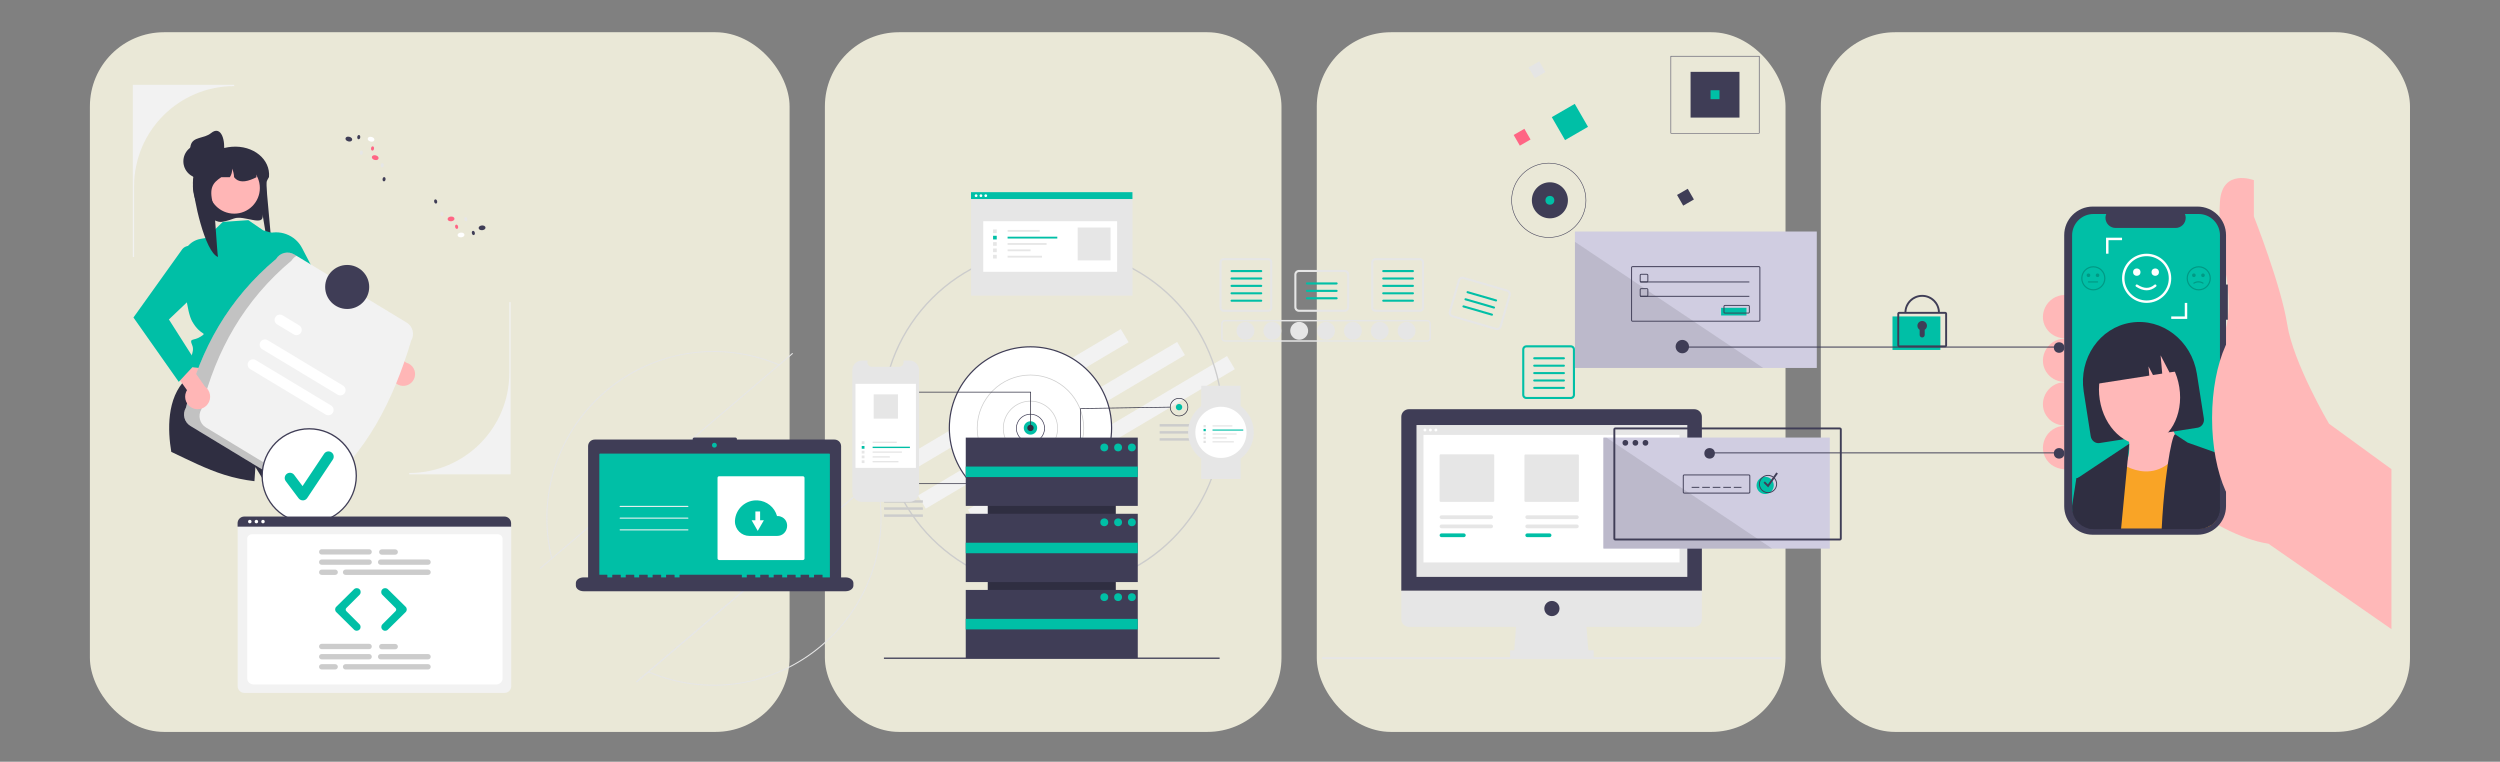 <?xml version="1.0" encoding="UTF-8"?><svg xmlns="http://www.w3.org/2000/svg" viewBox="0 0 1366 416.2"><rect x="0" y="0" width="1366" height="416.2" fill="#808080" stroke="none"/><defs><style>.cls-1{fill:#ffb6b6;}.cls-2{fill:#2f2e41;}.cls-3{fill:#fff;}.cls-4{fill:#eae8d7;}.cls-5{fill:#3f3d56;}.cls-6{fill:#e2e2e2;}.cls-7{fill:#00bfa6;}.cls-8{fill:#d0cde1;}.cls-9{fill:#e6e6e6;}.cls-10{fill:#e5e5e5;}.cls-11{fill:#ffb8b8;}.cls-12{fill:#ccc;}.cls-13{fill:#ff6584;}.cls-14{opacity:.2;}.cls-14,.cls-15{isolation:isolate;}.cls-16{fill:#f9a426;}.cls-15{opacity:.1;}.cls-17{fill:#f2f2f2;}</style></defs><g id="backround_rectangle"><rect class="cls-4" x="49.12" y="17.61" width="382.31" height="382.31" rx="40.52" ry="40.52"/><rect class="cls-4" x="450.72" y="17.61" width="249.48" height="382.31" rx="40.52" ry="40.52"/><rect class="cls-4" x="719.49" y="17.61" width="256.12" height="382.31" rx="40.52" ry="40.52"/><rect class="cls-4" x="994.9" y="17.61" width="321.92" height="382.31" rx="40.52" ry="40.52"/></g><g id="document_received"><path class="cls-17" d="M279.01,259.16h-55.41v-.72h0c30.21,0,54.69-24.49,54.69-54.69h0v-38.67h.72v94.08Z"/><path class="cls-2" d="M127.82,119.39c-1.47,.56-2.98,1.04-4.51,1.42-2.02,.49-3.16,.72-5.11-.04-.07-.03-.13-.05-.2-.08-7.54-3.21-12.48-10.57-12.59-18.76,0-.14,0-.28,0-.42,0-.68,.03-1.36,.1-2.04,.09-.92,.23-1.84,.44-2.74h-.02c-1.58-1.62-2.18-3.83-1.98-6.04,.28-3.05,1.94-5.8,4.51-7.47,1.99-1.25,4.23-2.04,6.56-2.31,.63-.07,1.26-.11,1.89-.11h5.92c1.22-.29,2.46-.48,3.72-.59h0c11.91-.99,21.31,6.91,20.43,16.52,0,.01-.02,.02-.02,.03-.25,.41-.48,.8-.67,1.18-.19,.35-.35,.68-.49,1-1.09,2.46,4.08,40.56,2.23,41.14-1.05,.33-5.31-28.03-4.54-22.64,.96,6.76-10.16-.09-15.65,1.94Z"/><polygon class="cls-1" points="145.76 188.27 162.28 223.45 98.75 217.02 112.01 183.24 145.76 188.27"/><path class="cls-2" d="M178.91,258.8c-11.05,3.68-22.69,5.24-34.31,4.6l-5.05-8.2s-.21,3.05-.53,7.72c-5.53-.64-10.99-1.8-16.31-3.46-10.08-3.15-19.54-8.04-29.12-12.55-1.94-11.57-2.67-29.41,8.06-39.8l57.76,10.58s9.27,6.93,6.79,9.41c-2.48,2.48-2.86,2.1-1.23,3.72s5.15,3.81,5.18,5.23c.01,.56,3.96,10.64,8.77,22.73Z"/><path class="cls-7" d="M135.68,120.29l-13.95,.97-9.02,8.71-3.16,.56c-5.88,1.05-10.04,6.33-9.69,12.29,.65,11.01,2.1,27.45,5.14,32.79,4.71,8.27,8.61,5.68,4.71,8.27s-6.51,.56-4.71,4.66c1.79,4.1-2.42,9.37-2.42,9.37l-1.68,1.68,1.78,.73,56.75,7.38s-4.91-22.06-1.84-27.48,10.51-21.8,3.87-28.21l-6.49-22.85-11.17-3.29-8.12-5.58Z"/><path class="cls-1" d="M220.15,210.85c-3.56-.11-6.36-3.09-6.24-6.65,.01-.34,.05-.69,.12-1.03l-26.62-18.03,3.18-8.59,31.46,21.64c3.43,.94,5.46,4.48,4.52,7.91-.78,2.87-3.43,4.83-6.41,4.74h0Z"/><path class="cls-7" d="M144.95,128.08l-3.87,1.53,20.64,40.3,42.72,29.12,6.16-10.41-32.52-28.09-13.02-24.97c-3.79-7.28-12.48-10.51-20.11-7.49Z"/><circle class="cls-1" cx="127.97" cy="102.73" r="14.01"/><path class="cls-2" d="M140.16,96.81c-.23,.12-.46,.24-.7,.35-.24,.12-.49,.23-.73,.34-4.69,2.13-8.51,2.36-10.83-.69-.06-1.61-.43-3.19-1.07-4.67,.11,1.65-.32,3.29-1.24,4.67h-4.67c-4.81,3.19-7.27,6.12-3.94,16.59,.22,.69,1.71,25.13,2.13,27.01-7.28-2.79-13.55-32.42-13.71-40.23,0-.13,0-.26,0-.39,0-.63,.03-1.25,.1-1.87,.09-.85,.23-1.69,.44-2.52h-.02c-1.5-1.44-2.24-3.5-1.98-5.56,1.22-1.6,2.73-2.95,4.45-3.99,1.57-.76,3.2-1.37,4.87-1.83,.04,0,.08-.02,.12-.03,.51-.14,1.04-.27,1.56-.38,1.08-.23,2.18-.39,3.28-.5,.08,0,.16,0,.23,0,.44,0,.87,.12,1.25,.34,0,0,0,0,0,0,.74,.44,1.2,1.24,1.2,2.1h5.2c.19,0,.38,0,.57,.02,7.24,.29,13.06,3.38,13.43,10.5,.02,.25,.02,.49,.02,.73Z"/><circle class="cls-2" cx="109.42" cy="88.14" r="9.23"/><path class="cls-2" d="M122.1,83.87c-1.05,4.99-6.22,7.97-11.17,6.75s-7.97-6.22-6.75-11.17c1.22-4.95,7.23-3.52,11.17-6.75,5.58-4.57,8.17,4.44,6.75,11.17Z"/><path class="cls-17" d="M101.59,222.75c7.87-32.08,23.46-59.66,49.27-81.26,2.08-3.42,6.54-4.51,9.97-2.44l61.37,37.21c3.42,2.08,4.51,6.54,2.44,9.97-9.85,32.92-24.61,61.49-49.27,81.26-2.08,3.42-6.54,4.51-9.97,2.44l-61.37-37.21c-3.42-2.08-4.51-6.54-2.44-9.97Z"/><path class="cls-14" d="M112.5,233.56c-3.42-2.08-4.51-6.54-2.44-9.97,7.87-32.08,23.46-59.66,49.27-81.26,.66-1.08,1.6-1.96,2.71-2.56l-1.21-.73c-3.43-2.07-7.88-.98-9.97,2.44-25.82,21.61-41.4,49.18-49.27,81.26-2.07,3.43-.98,7.88,2.44,9.97l61.37,37.21c2.22,1.34,4.99,1.38,7.26,.11l-60.16-36.48Z"/><path class="cls-3" d="M184.47,215.64l-41.2-24.82c-1.36-.83-1.8-2.6-.97-3.96,.82-1.36,2.59-1.8,3.95-.98l41.2,24.82c1.36,.83,1.8,2.6,.97,3.96-.82,1.36-2.59,1.79-3.95,.98h0Z"/><path class="cls-3" d="M160.5,182.72l-9.06-5.46c-1.37-.82-1.81-2.59-.99-3.96,.82-1.37,2.59-1.81,3.96-.99h.02l9.06,5.47c1.36,.83,1.8,2.6,.97,3.96-.82,1.36-2.59,1.79-3.95,.98h0Z"/><path class="cls-3" d="M177.92,226.5l-41.2-24.82c-1.36-.82-1.8-2.6-.98-3.96,.82-1.36,2.59-1.8,3.95-.99h0l41.2,24.83c1.36,.83,1.8,2.6,.97,3.96-.82,1.36-2.59,1.79-3.95,.98h0Z"/><circle class="cls-5" cx="189.7" cy="156.8" r="12.03"/><circle class="cls-3" cx="168.96" cy="260.01" r="25.72"/><path class="cls-5" d="M168.96,286.09c-14.4,0-26.08-11.67-26.08-26.08s11.67-26.08,26.08-26.08,26.08,11.67,26.08,26.08c-.02,14.39-11.68,26.06-26.08,26.08Zm0-51.43c-14.01,0-25.36,11.35-25.36,25.36s11.35,25.36,25.36,25.36,25.36-11.35,25.36-25.36h0c-.02-14-11.36-25.34-25.36-25.36Z"/><path class="cls-7" d="M165.45,273.4c-.9,0-1.75-.42-2.29-1.14l-7.02-9.35c-.95-1.26-.7-3.06,.57-4.01,1.26-.95,3.06-.7,4.01,.57h0l4.59,6.13,11.79-17.68c.87-1.32,2.65-1.67,3.97-.8,1.32,.87,1.67,2.65,.8,3.97h0l-14.03,21.06c-.52,.77-1.37,1.25-2.3,1.27-.03,0-.05,0-.08,0Z"/><ellipse class="cls-3" cx="251.9" cy="128.4" rx="1.86" ry="1.29" transform="translate(-10.02 21.93) rotate(-4.89)"/><ellipse class="cls-5" cx="263.4" cy="124.5" rx="1.86" ry="1.29" transform="translate(-9.65 22.89) rotate(-4.89)"/><ellipse class="cls-13" cx="246.45" cy="119.63" rx="1.86" ry="1.29" transform="translate(-9.3 21.43) rotate(-4.89)"/><ellipse class="cls-9" cx="241.48" cy="116.95" rx=".82" ry="1.17" transform="translate(-19.84 56.1) rotate(-12.73)"/><ellipse class="cls-5" cx="238.05" cy="110.08" rx=".82" ry="1.17" transform="translate(-18.41 55.17) rotate(-12.73)"/><ellipse class="cls-9" cx="254.52" cy="119.72" rx=".82" ry="1.17" transform="translate(-20.13 59.04) rotate(-12.73)"/><ellipse class="cls-13" cx="249.5" cy="123.89" rx=".82" ry="1.17" transform="translate(-21.17 58.04) rotate(-12.73)"/><ellipse class="cls-5" cx="258.64" cy="127.29" rx=".82" ry="1.17" transform="translate(-21.69 60.13) rotate(-12.73)"/><ellipse class="cls-3" cx="202.74" cy="76.08" rx="1.29" ry="1.86" transform="translate(79.19 253.92) rotate(-75.78)"/><ellipse class="cls-5" cx="190.6" cy="76" rx="1.29" ry="1.86" transform="translate(70.11 242.09) rotate(-75.78)"/><ellipse class="cls-13" cx="205.02" cy="86.15" rx="1.29" ry="1.86" transform="translate(71.15 263.72) rotate(-75.78)"/><ellipse class="cls-9" cx="208.84" cy="90.31" rx="1.17" ry=".82" transform="translate(95.89 287.83) rotate(-83.62)"/><ellipse class="cls-5" cx="209.84" cy="97.92" rx="1.17" ry=".82" transform="translate(89.22 295.59) rotate(-83.62)"/><ellipse class="cls-9" cx="197.42" cy="83.42" rx="1.17" ry=".82" transform="translate(92.6 270.36) rotate(-83.62)"/><ellipse class="cls-13" cx="203.54" cy="81.13" rx="1.17" ry=".82" transform="translate(100.31 274.39) rotate(-83.62)"/><ellipse class="cls-5" cx="196.01" cy="74.93" rx="1.17" ry=".82" transform="translate(99.78 261.4) rotate(-83.62)"/><path class="cls-17" d="M73.28,140.41h-.72V46.33h55.41v.72h0c-30.21,0-54.69,24.49-54.69,54.69h0v38.67Z"/><path class="cls-1" d="M105.41,223.09c-3.5-1.43-5.17-5.43-3.74-8.93,.14-.34,.3-.67,.5-.98l-19.77-27.79,6.34-7.36,23.24,33.18c3.06,2.2,3.76,6.47,1.56,9.54-1.84,2.56-5.2,3.53-8.13,2.34h0Z"/><path class="cls-7" d="M105.87,135.02h0c-2.07-1.22-4.71-.75-6.24,1.1l-26.71,37.36,24.75,35.16,9.69-10.4-15.07-23.68,20.03-19.07c3.41-7.47,.62-16.3-6.45-20.46Z"/></g><g id="code"><path class="cls-17" d="M275.67,378.61H133.52c-2.02,0-3.66-1.64-3.66-3.66v-87.65c0-1.48,1.2-2.68,2.68-2.68h144.06c1.51,0,2.73,1.22,2.73,2.73v87.6c0,2.02-1.64,3.66-3.66,3.66Z"/><path class="cls-3" d="M271.07,373.99H138.6c-1.94,0-3.52-1.48-3.52-3.3v-76.33c0-1.35,1.17-2.45,2.61-2.45h134.26c1.46,0,2.65,1.12,2.65,2.49v76.29c0,1.82-1.58,3.3-3.52,3.3Z"/><path class="cls-5" d="M279.28,287.76H129.81v-1.86c0-2.03,1.65-3.67,3.67-3.67h142.12c2.03,0,3.67,1.64,3.67,3.67v1.86Z"/><circle class="cls-3" cx="136.49" cy="285" r=".95"/><circle class="cls-3" cx="140.09" cy="285" r=".95"/><circle class="cls-3" cx="143.7" cy="285" r=".95"/><path class="cls-12" d="M201.69,308.61h-25.91c-.8,0-1.46-.65-1.46-1.46,0-.8,.65-1.46,1.46-1.46h25.91c.8,0,1.46,.65,1.46,1.46s-.65,1.46-1.46,1.46h0Z"/><path class="cls-12" d="M233.89,308.61h-25.91c-.8,0-1.46-.65-1.46-1.46,0-.8,.65-1.46,1.46-1.46h25.91c.8,0,1.46,.65,1.46,1.46s-.65,1.46-1.46,1.46h0Z"/><path class="cls-12" d="M233.89,314.13h-45.07c-.8,0-1.46-.65-1.46-1.46s.65-1.46,1.46-1.46h45.07c.8,0,1.46,.65,1.46,1.46s-.65,1.46-1.46,1.46Z"/><path class="cls-12" d="M201.69,303.01h-25.91c-.8,0-1.46-.65-1.45-1.46,0-.8,.65-1.45,1.45-1.45h25.91c.8,0,1.46,.65,1.46,1.45s-.65,1.46-1.45,1.46h0Z"/><path class="cls-12" d="M215.95,303.09h-7.36c-.8,0-1.46-.65-1.46-1.46,0-.8,.65-1.46,1.46-1.46h7.36c.8,0,1.46,.65,1.46,1.46,0,.8-.65,1.46-1.46,1.46h0Z"/><path class="cls-12" d="M183.14,314.13h-7.36c-.8,0-1.46-.65-1.45-1.46,0-.8,.65-1.45,1.45-1.45h7.36c.8,0,1.46,.65,1.46,1.45s-.65,1.46-1.45,1.46h0Z"/><path class="cls-12" d="M201.69,360.29h-25.91c-.8,0-1.46-.65-1.46-1.46s.65-1.46,1.46-1.46h25.91c.8,0,1.46,.65,1.46,1.46s-.65,1.46-1.46,1.46h0Z"/><path class="cls-12" d="M233.89,360.29h-25.91c-.8,0-1.46-.65-1.46-1.46s.65-1.46,1.46-1.46h25.91c.8,0,1.46,.65,1.46,1.46s-.65,1.46-1.46,1.46Z"/><path class="cls-12" d="M233.89,365.81h-45.07c-.8,0-1.46-.65-1.46-1.46s.65-1.46,1.46-1.46h45.07c.8,0,1.46,.65,1.46,1.45,0,.8-.65,1.46-1.45,1.46h0Z"/><path class="cls-12" d="M201.69,354.7h-25.91c-.8,0-1.46-.65-1.46-1.46s.65-1.46,1.46-1.46h25.91c.8,0,1.46,.65,1.46,1.46s-.65,1.46-1.46,1.46Z"/><path class="cls-12" d="M215.95,354.77h-7.36c-.8,0-1.46-.65-1.46-1.46s.65-1.46,1.46-1.46h7.36c.8,0,1.46,.65,1.46,1.46s-.65,1.46-1.46,1.46Z"/><path class="cls-12" d="M183.14,365.81h-7.36c-.8,0-1.46-.65-1.46-1.46s.65-1.46,1.46-1.46h7.36c.8,0,1.46,.65,1.46,1.45,0,.8-.65,1.46-1.45,1.46h0Z"/><path class="cls-7" d="M194.93,344.66c-.55,0-1.08-.21-1.47-.6l-9.74-9.62c-.8-.79-.81-2.07-.02-2.87l.02-.02,9.7-9.58c.84-.83,2.19-.82,3.03,0h0c.84,.84,.83,2.2,0,3.04l-7.21,7.21c-.47,.47-.47,1.23,0,1.7l7.17,7.17c.82,.82,.82,2.14,0,2.95-.39,.39-.93,.61-1.48,.61h0Z"/><path class="cls-7" d="M210.44,344.66c-1.15,0-2.09-.93-2.09-2.09,0-.56,.22-1.09,.61-1.48l7.17-7.17c.47-.47,.47-1.23,0-1.7l-7.21-7.21c-.84-.84-.84-2.2,0-3.03h0c.84-.83,2.19-.84,3.03-.01l9.7,9.58c.8,.79,.81,2.07,.02,2.87l-.02,.02-9.74,9.62c-.39,.39-.92,.6-1.47,.6Z"/></g><g id="laptop_download"><path class="cls-9" d="M301.16,304.89s-.05-.08-.06-.12c-11.88-49.09,18.27-98.52,67.36-110.4,19.13-4.63,39.24-2.97,57.35,4.74,.15,.06,.22,.23,.15,.38-.06,.15-.23,.22-.38,.15-31.92-13.57-68.14-8.04-94.52,14.44-26.22,22.34-37.49,57.03-29.4,90.55,.04,.16-.06,.31-.22,.35-.11,.03-.22-.01-.29-.09Z"/><path class="cls-9" d="M354.47,367.47c-.1-.12-.09-.31,.03-.41,.08-.07,.2-.09,.3-.05,31.8,13.32,67.84,7.71,94.07-14.63,26.63-22.69,37.94-57.56,29.52-91.02-.04-.16,.06-.31,.21-.35,.16-.04,.31,.06,.35,.21,4.09,16.26,3.57,33.33-1.5,49.31-5.25,16.47-15.02,31.12-28.21,42.3-26.25,22.38-62.86,28.07-94.67,14.72-.04-.02-.08-.04-.11-.08Z"/><path class="cls-9" d="M347.73,372.65c-.1-.12-.09-.31,.03-.41h0l137.76-117.35c.12-.1,.31-.09,.41,.03,.1,.12,.09,.31-.03,.41h0l-137.76,117.35c-.12,.1-.31,.09-.41-.03h0Z"/><path class="cls-9" d="M294.98,310.72c-.1-.12-.09-.31,.03-.41h0l137.76-117.35c.12-.1,.31-.09,.41,.03,.1,.12,.09,.31-.03,.41l-137.76,117.35c-.12,.1-.31,.09-.41-.03h0Z"/><path class="cls-9" d="M347.73,372.65c-.1-.12-.09-.31,.03-.41h0l137.76-117.35c.12-.1,.31-.09,.41,.03,.1,.12,.09,.31-.03,.41h0l-137.76,117.35c-.12,.1-.31,.09-.41-.03h0Z"/><path class="cls-5" d="M455.98,240.18h-53.32v-.28c0-.45-.37-.82-.82-.82h-22.54c-.45,0-.82,.37-.82,.82v.28h-53.54c-1.99,0-3.61,1.61-3.61,3.61v73.01c0,1.99,1.61,3.61,3.61,3.61h131.03c1.99,0,3.61-1.61,3.61-3.61v-73.01c0-1.99-1.61-3.61-3.61-3.61Z"/><path class="cls-7" d="M327.81,247.86c-.19,0-.34,.15-.34,.34v69.25c0,.19,.15,.34,.34,.34h125.3c.19,0,.34-.15,.34-.34v-69.25c0-.19-.15-.34-.34-.34h-125.3Z"/><circle class="cls-7" cx="390.35" cy="243.26" r="1.32"/><path class="cls-5" d="M461.99,315.48h-12.55v-1.3c0-.07-.08-.13-.18-.13h-4.3c-.1,0-.18,.06-.18,.13v1.3h-2.69v-1.3c0-.07-.08-.13-.18-.13h-4.3c-.1,0-.18,.06-.18,.13v1.3h-2.69v-1.3c0-.07-.08-.13-.18-.13h-4.3c-.1,0-.18,.06-.18,.13v1.3h-2.69v-1.3c0-.07-.08-.13-.18-.13h-4.3c-.1,0-.18,.06-.18,.13v1.3h-2.69v-1.3c0-.07-.08-.13-.18-.13h-4.3c-.1,0-.18,.06-.18,.13v1.3h-2.69v-1.3c0-.07-.08-.13-.18-.13h-4.3c-.1,0-.18,.06-.18,.13v1.3h-2.69v-1.3c0-.07-.08-.13-.18-.13h-33.7c-.1,0-.18,.06-.18,.13v1.3h-2.69v-1.3c0-.07-.08-.13-.18-.13h-4.3c-.1,0-.18,.06-.18,.13v1.3h-2.69v-1.3c0-.07-.08-.13-.18-.13h-4.3c-.1,0-.18,.06-.18,.13v1.3h-2.69v-1.3c0-.07-.08-.13-.18-.13h-4.3c-.1,0-.18,.06-.18,.13v1.3h-2.69v-1.3c0-.07-.08-.13-.18-.13h-4.3c-.1,0-.18,.06-.18,.13v1.3h-2.69v-1.3c0-.07-.08-.13-.18-.13h-4.3c-.1,0-.18,.06-.18,.13v1.3h-2.69v-1.3c0-.07-.08-.13-.18-.13h-4.3c-.1,0-.18,.06-.18,.13v1.3h-8.25c-2.38,0-4.3,1.38-4.3,3.09v1.4c0,1.71,1.93,3.09,4.3,3.09h143.05c2.38,0,4.3-1.38,4.3-3.09v-1.4c0-1.71-1.93-3.09-4.3-3.09Z"/><path class="cls-17" d="M375.87,276.99h-37.03c-.16,0-.29-.13-.29-.29s.13-.29,.29-.29h37.03c.16,0,.29,.13,.29,.29s-.13,.29-.29,.29Z"/><path class="cls-17" d="M375.87,283.41h-37.03c-.16,0-.29-.13-.29-.29s.13-.29,.29-.29h37.03c.16,0,.29,.13,.29,.29s-.13,.29-.29,.29Z"/><path class="cls-17" d="M375.87,289.82h-37.03c-.16,0-.29-.13-.29-.29,0-.16,.13-.29,.29-.29h37.04c.16,0,.29,.13,.29,.29,0,.16-.13,.29-.29,.29h0Z"/><rect class="cls-3" x="392.06" y="260.22" width="47.53" height="45.78" rx=".87" ry=".87"/><path class="cls-7" d="M401.58,284.45c.37-6.46,5.9-11.4,12.36-11.04,5.01,.28,9.29,3.73,10.63,8.57,.14,0,.28-.01,.43-.01,.49,0,.97,.09,1.44,.24,5.83,1.91,4.29,10.62-1.84,10.62h-15.08c-4.38,.01-7.94-3.53-7.95-7.9,0-.1,0-.2,0-.3,0-.06,0-.12,0-.17Z"/><polygon class="cls-3" points="415.32 284.27 415.32 279.47 412.74 279.47 412.74 284.27 410.68 284.27 412.35 287.17 414.03 290.08 415.71 287.17 417.38 284.27 415.32 284.27"/></g><g id="MAC"><circle class="cls-9" cx="680.53" cy="180.76" r="4.89"/><circle class="cls-9" cx="695.2" cy="180.76" r="4.89"/><circle class="cls-9" cx="709.87" cy="180.76" r="4.89"/><circle class="cls-9" cx="724.54" cy="180.76" r="4.89"/><circle class="cls-9" cx="739.21" cy="180.76" r="4.89"/><circle class="cls-9" cx="753.88" cy="180.76" r="4.89"/><circle class="cls-9" cx="768.55" cy="180.76" r="4.89"/><path class="cls-9" d="M779.85,186.71h-110.62c-1.1,0-1.99-.89-1.99-1.99v-7.93c0-1.1,.89-1.99,1.99-1.99h110.62c1.1,0,1.99,.89,1.99,1.99v7.93c0,1.1-.89,1.99-1.99,1.99Zm-110.62-11.11c-.66,0-1.19,.53-1.19,1.19v7.93c0,.66,.53,1.19,1.19,1.19h110.62c.66,0,1.19-.53,1.19-1.19v-7.93c0-.66-.53-1.19-1.19-1.19h-110.62Z"/><path class="cls-9" d="M692.9,142.17c.63,0,1.14,.51,1.14,1.14v24.78c0,.63-.51,1.14-1.14,1.14h-24.27c-.63,0-1.14-.51-1.14-1.14v-24.78c0-.63,.51-1.14,1.14-1.14h24.27m0-1.14h-24.27c-1.26,0-2.29,1.02-2.29,2.29v24.78c0,1.26,1.02,2.29,2.29,2.29h24.27c1.26,0,2.29-1.02,2.29-2.29v-24.78c0-1.26-1.02-2.29-2.29-2.29h0Z"/><path class="cls-7" d="M689.12,148.69h-16.19c-.32,0-.57-.25-.58-.57,0-.32,.25-.57,.57-.58h16.2c.32,0,.57,.25,.58,.57,0,.32-.25,.57-.57,.58h0Z"/><path class="cls-7" d="M689.12,152.74h-16.19c-.32,0-.57-.25-.58-.57,0-.32,.25-.57,.57-.58h16.2c.32,0,.57,.25,.58,.57,0,.32-.25,.57-.57,.58h0Z"/><path class="cls-7" d="M689.12,156.78h-16.19c-.32,0-.57-.25-.58-.57,0-.32,.25-.57,.57-.58h16.2c.32,0,.57,.25,.58,.57,0,.32-.25,.57-.57,.58h0Z"/><path class="cls-7" d="M689.12,160.83h-16.19c-.32,0-.57-.25-.58-.57,0-.32,.25-.57,.57-.58h16.2c.32,0,.57,.25,.58,.57,0,.32-.25,.57-.57,.58h0Z"/><path class="cls-7" d="M689.12,164.88h-16.19c-.32,0-.57-.26-.57-.57,0-.32,.26-.57,.57-.57h16.19c.32,0,.57,.26,.57,.57,0,.32-.26,.57-.57,.57h0Z"/><path class="cls-9" d="M775.8,142.17c.63,0,1.14,.51,1.14,1.14v24.78c0,.63-.51,1.14-1.14,1.14h-24.27c-.63,0-1.14-.51-1.14-1.14v-24.78c0-.63,.51-1.14,1.14-1.14h24.27m0-1.14h-24.27c-1.26,0-2.29,1.02-2.29,2.29h0v24.78c0,1.26,1.02,2.29,2.29,2.29h24.27c1.26,0,2.29-1.02,2.29-2.29h0v-24.78c0-1.26-1.02-2.29-2.29-2.29h0Z"/><path class="cls-7" d="M772.01,148.69h-16.19c-.32,0-.57-.25-.58-.57s.25-.57,.57-.58h16.2c.32,0,.57,.26,.57,.58,0,.31-.26,.57-.57,.57h0Z"/><path class="cls-7" d="M772.01,152.74h-16.19c-.32,0-.57-.25-.58-.57s.25-.57,.57-.58h16.2c.32,0,.57,.26,.57,.58,0,.31-.26,.57-.57,.57h0Z"/><path class="cls-7" d="M772.01,156.78h-16.19c-.32,0-.57-.25-.58-.57s.25-.57,.57-.58h16.2c.32,0,.57,.26,.57,.58,0,.31-.26,.57-.57,.57h0Z"/><path class="cls-7" d="M772.01,160.83h-16.19c-.32,0-.57-.25-.58-.57s.25-.57,.57-.58h16.2c.32,0,.57,.26,.57,.58,0,.31-.26,.57-.57,.57h0Z"/><path class="cls-7" d="M772.01,164.88h-16.19c-.32,0-.57-.26-.57-.57,0-.32,.26-.57,.57-.57h16.19c.32,0,.57,.26,.57,.57,0,.32-.26,.57-.57,.57h0Z"/><path class="cls-7" d="M858.29,189.81c.63,0,1.14,.51,1.14,1.14v24.78c0,.63-.51,1.14-1.14,1.14h-24.27c-.63,0-1.14-.51-1.14-1.14v-24.78c0-.63,.51-1.14,1.14-1.14h24.27m0-1.14h-24.27c-1.26,0-2.29,1.02-2.29,2.29v24.78c0,1.26,1.02,2.29,2.29,2.29h24.27c1.26,0,2.29-1.02,2.29-2.29v-24.78c0-1.26-1.02-2.29-2.29-2.29h0Z"/><path class="cls-7" d="M854.5,196.33h-16.19c-.32,0-.57-.25-.57-.57,0-.32,.25-.57,.57-.57h16.2c.32,0,.57,.26,.57,.57,0,.31-.26,.57-.57,.57Z"/><path class="cls-7" d="M854.5,200.38h-16.19c-.32,0-.57-.26-.57-.57s.26-.57,.57-.57h16.19c.32,0,.57,.26,.57,.57s-.26,.57-.57,.57Z"/><path class="cls-7" d="M854.5,204.42h-16.19c-.32,0-.57-.25-.57-.57s.25-.57,.57-.57h16.2c.32,0,.57,.26,.57,.57,0,.31-.26,.57-.57,.57Z"/><path class="cls-7" d="M854.5,208.47h-16.19c-.32,0-.57-.25-.57-.57,0-.32,.25-.57,.57-.57h16.2c.32,0,.57,.26,.57,.57,0,.31-.26,.57-.57,.57Z"/><path class="cls-7" d="M854.5,212.52h-16.19c-.32,0-.57-.25-.57-.57,0-.32,.25-.57,.57-.57h16.2c.32,0,.57,.26,.57,.57,0,.31-.26,.57-.57,.57Z"/><path class="cls-9" d="M734.67,170.38h-24.91c-1.4,0-2.54-1.14-2.54-2.54v-17.82c0-1.4,1.14-2.54,2.54-2.54h24.91c1.4,0,2.54,1.14,2.54,2.54v17.82c0,1.4-1.14,2.54-2.54,2.54Zm-24.91-21.76c-.77,0-1.4,.63-1.4,1.4v17.82c0,.77,.63,1.4,1.4,1.4h24.91c.77,0,1.4-.63,1.4-1.4v-17.82c0-.77-.63-1.4-1.4-1.4h-24.91Z"/><path class="cls-7" d="M730.31,155.45h-16.19c-.32,0-.57-.26-.57-.58,0-.31,.26-.57,.57-.57h16.19c.32,0,.57,.25,.58,.57s-.25,.57-.57,.58h0Z"/><path class="cls-7" d="M730.31,159.5h-16.19c-.32,0-.57-.26-.57-.58,0-.31,.26-.57,.57-.57h16.19c.32,0,.57,.25,.58,.57s-.25,.57-.57,.58h0Z"/><path class="cls-7" d="M730.31,163.55h-16.19c-.32,0-.57-.26-.57-.58,0-.31,.26-.57,.57-.57h16.19c.32,0,.57,.25,.58,.57s-.25,.57-.57,.58h0Z"/><path class="cls-9" d="M817.31,180.26l-23.92-6.94c-1.35-.39-2.12-1.8-1.73-3.15l4.96-17.12c.39-1.35,1.8-2.12,3.15-1.73l23.92,6.94c1.35,.39,2.12,1.8,1.73,3.15l-4.96,17.12c-.39,1.35-1.8,2.12-3.15,1.73Zm-17.86-27.84c-.74-.21-1.52,.21-1.73,.95l-4.96,17.12c-.21,.74,.21,1.52,.95,1.73l23.92,6.94c.74,.21,1.52-.21,1.73-.95l4.96-17.12c.21-.74-.21-1.52-.95-1.73l-23.92-6.94Z"/><path class="cls-7" d="M817.28,164.71l-15.55-4.51c-.3-.09-.48-.41-.39-.71s.41-.48,.71-.39l15.55,4.51c.3,.09,.48,.41,.39,.71-.09,.3-.41,.48-.71,.39h0Z"/><path class="cls-7" d="M816.15,168.59l-15.55-4.51c-.3-.09-.48-.41-.39-.71,.09-.3,.41-.48,.71-.39l15.55,4.51c.3,.09,.48,.41,.39,.71s-.41,.48-.71,.39h0Z"/><path class="cls-7" d="M815.03,172.48l-15.55-4.51c-.3-.09-.48-.41-.39-.71s.41-.48,.71-.39l15.55,4.51c.3,.09,.48,.41,.39,.71-.09,.3-.41,.48-.71,.39Z"/><rect class="cls-9" x="722.35" y="359.07" width="250.88" height="1.08"/><polygon class="cls-9" points="868.01 357.39 827.22 357.39 828.6 339.41 866.63 339.41 868.01 357.39"/><rect class="cls-9" x="825.14" y="355.32" width="45.64" height="4.15"/><path class="cls-5" d="M925.75,223.59h-155.93c-2.29,0-4.15,1.86-4.15,4.15h0v95.08h164.23v-95.08c0-2.29-1.86-4.15-4.15-4.15h0Z"/><path class="cls-9" d="M765.68,322.82v15.56c0,2.29,1.86,4.15,4.15,4.15h155.93c2.29,0,4.15-1.86,4.15-4.15h0v-15.56h-164.23Z"/><rect class="cls-9" x="773.97" y="232.23" width="147.98" height="82.98"/><circle class="cls-5" cx="847.96" cy="332.5" r="4.15"/><circle class="cls-3" cx="778.59" cy="234.95" r=".79"/><circle class="cls-3" cx="781.58" cy="234.95" r=".79"/><circle class="cls-3" cx="784.56" cy="234.95" r=".79"/><rect class="cls-3" x="777.8" y="237.63" width="139.88" height="69.69"/><path class="cls-9" d="M787.1,248.23c-.27,0-.49,.22-.49,.49v25c0,.27,.22,.49,.49,.49h28.87c.27,0,.49-.22,.49-.49v-25c0-.27-.22-.49-.49-.49h-28.87Z"/><path class="cls-9" d="M833.45,248.31c-.27,0-.49,.22-.49,.49v24.92c0,.27,.22,.49,.49,.49h28.77c.27,0,.49-.22,.49-.49v-24.92c0-.27-.22-.49-.49-.49h-28.77Z"/><path class="cls-9" d="M879.31,248.05c-.27,0-.49,.22-.49,.49v25.18c0,.27,.22,.49,.49,.49h29.07c.27,0,.49-.22,.49-.49v-25.18c0-.27-.22-.49-.49-.49h-29.07Z"/><path class="cls-9" d="M787.63,286.59c-.56,0-1.02,.46-1.02,1.02,0,.56,.46,1.02,1.02,1.02h27.14c.56,0,1.02-.46,1.02-1.02,0-.56-.46-1.02-1.02-1.02h-27.14Z"/><path class="cls-7" d="M787.63,291.45c-.56,0-1.02,.46-1.02,1.02,0,.56,.46,1.02,1.02,1.02h12.22c.56,0,1.02-.46,1.02-1.02,0-.56-.46-1.02-1.02-1.02h-12.22Z"/><path class="cls-9" d="M834.47,286.59c-.56,0-1.02,.46-1.02,1.02,0,.56,.46,1.02,1.02,1.02h27.14c.56,0,1.02-.46,1.02-1.02,0-.56-.46-1.02-1.02-1.02h-27.14Z"/><path class="cls-7" d="M834.47,291.45c-.56,0-1.02,.46-1.02,1.02,0,.56,.46,1.02,1.02,1.02h12.22c.56,0,1.02-.46,1.02-1.02,0-.56-.46-1.02-1.02-1.02h-12.22Z"/><path class="cls-9" d="M880.15,286.59c-.56,0-1.02,.46-1.02,1.02,0,.56,.46,1.02,1.02,1.02h27.14c.56,0,1.02-.46,1.02-1.02,0-.56-.46-1.02-1.02-1.02h-27.14Z"/><path class="cls-9" d="M787.63,281.56c-.56,0-1.02,.46-1.02,1.02,0,.56,.46,1.02,1.02,1.02h27.14c.56,0,1.02-.46,1.02-1.02,0-.56-.46-1.02-1.02-1.02h-27.14Z"/><path class="cls-9" d="M834.47,281.56c-.56,0-1.02,.46-1.02,1.02,0,.56,.46,1.02,1.02,1.02h27.14c.56,0,1.02-.46,1.02-1.02,0-.56-.46-1.02-1.02-1.02h-27.14Z"/><path class="cls-9" d="M880.15,281.56c-.56,0-1.02,.46-1.02,1.02,0,.56,.46,1.02,1.02,1.02h27.14c.56,0,1.02-.46,1.02-1.02,0-.56-.46-1.02-1.02-1.02h-27.14Z"/><path class="cls-7" d="M880.15,291.45c-.56,0-1.02,.46-1.02,1.02,0,.56,.46,1.02,1.02,1.02h12.22c.56,0,1.02-.46,1.02-1.02,0-.56-.46-1.02-1.02-1.02h-12.22Z"/></g><g id="logic_boxes"><rect class="cls-5" x="923.73" y="39.26" width="26.72" height="24.99"/><path class="cls-5" d="M912.82,30.57h48.55v42.37h-48.55V30.57Zm48.26,.29h-47.98v41.8h47.98V30.85Z"/><path class="cls-5" d="M846.25,89c11.29,0,20.45,9.16,20.45,20.45s-9.16,20.45-20.45,20.45c-11.29,0-20.45-9.16-20.45-20.45h0c.01-11.29,9.16-20.44,20.45-20.45Zm0,40.6c11.13,0,20.15-9.02,20.15-20.15s-9.02-20.15-20.15-20.15-20.15,9.02-20.15,20.15c.01,11.12,9.03,20.14,20.15,20.15h0Z"/><circle class="cls-5" cx="846.86" cy="109.45" r="9.85"/><rect class="cls-13" x="828.3" y="71.6" width="6.75" height="6.75" transform="translate(73.94 425.89) rotate(-30)"/><rect class="cls-5" x="917.57" y="104.38" width="6.75" height="6.75" transform="translate(69.5 474.91) rotate(-30)"/><rect class="cls-10" x="836.45" y="34.74" width="6.75" height="6.75" transform="translate(93.45 425.02) rotate(-30)"/><rect class="cls-7" x="934.65" y="49.31" width="4.88" height="4.88"/><circle class="cls-7" cx="846.86" cy="109.45" r="2.42"/><rect class="cls-7" x="850.55" y="59.4" width="14.49" height="14.49" transform="translate(81.6 437.83) rotate(-30)"/></g><g id="machine"><rect class="cls-17" x="461.45" y="221.18" width="164.59" height="8.35" transform="translate(-38.92 308.67) rotate(-30.65)"/><rect class="cls-17" x="492.23" y="228.21" width="164.59" height="8.35" transform="translate(-38.21 325.34) rotate(-30.65)"/><rect class="cls-17" x="519.49" y="235.9" width="164.59" height="8.35" transform="translate(-38.32 340.32) rotate(-30.65)"/><circle class="cls-3" cx="563.05" cy="233.83" r="44.33"/><path class="cls-5" d="M518.39,233.83c0-24.63,20.04-44.66,44.66-44.66s44.66,20.04,44.66,44.66-20.04,44.66-44.66,44.66-44.66-20.04-44.66-44.66Zm.66,0c0,24.26,19.74,44,44,44s44-19.74,44-44-19.74-44-44-44-44,19.74-44,44Z"/><path class="cls-5" d="M555.15,234.02h0c0-4.36,3.54-7.9,7.9-7.9,4.36,0,7.9,3.54,7.9,7.9,0,4.36-3.54,7.9-7.9,7.9h0c-4.36,0-7.9-3.54-7.9-7.9h0Zm7.9-7.52c-4.15,0-7.51,3.37-7.52,7.52h0c0,4.15,3.37,7.52,7.52,7.52s7.52-3.37,7.52-7.52-3.37-7.52-7.52-7.52Z"/><path class="cls-12" d="M548.01,234.02h0c0-8.3,6.73-15.03,15.03-15.03,8.3,0,15.03,6.73,15.03,15.03s-6.73,15.03-15.03,15.03-15.03-6.73-15.03-15.03h0Zm15.03-14.65c-8.09,0-14.65,6.56-14.65,14.65s6.56,14.65,14.65,14.65,14.65-6.56,14.65-14.65c0-8.09-6.56-14.64-14.65-14.65Z"/><path class="cls-12" d="M533.75,234.02c0-16.18,13.12-29.3,29.3-29.3,16.18,0,29.3,13.12,29.3,29.3,0,16.18-13.12,29.3-29.3,29.3-16.17-.02-29.28-13.12-29.3-29.3Zm29.3-28.91c-15.97,0-28.91,12.94-28.91,28.91s12.94,28.91,28.91,28.91,28.91-12.94,28.91-28.91c-.02-15.96-12.95-28.89-28.91-28.91Z"/><circle class="cls-7" cx="563.05" cy="233.83" r="3.66"/><circle class="cls-7" cx="553.6" cy="244.43" r="3.66"/><circle class="cls-7" cx="590.45" cy="242.89" r="3.66"/><circle class="cls-2" cx="563.05" cy="233.83" r="1.73"/><circle class="cls-2" cx="590.45" cy="242.89" r="1.73"/><circle class="cls-2" cx="553.6" cy="244.62" r="1.73"/><circle class="cls-7" cx="482.09" cy="214.36" r="1.73"/><polygon class="cls-2" points="562.95 214.46 486.82 214.46 486.82 214.07 563.34 214.07 563.34 233.93 562.95 233.93 562.95 214.46"/><path class="cls-2" d="M477.08,214.36c0-2.77,2.24-5.01,5.01-5.01,2.77,0,5.01,2.24,5.01,5.01,0,2.77-2.24,5.01-5.01,5.01-2.77,0-5.01-2.24-5.01-5.01h0Zm5.01-4.63c-2.55,0-4.63,2.07-4.63,4.63,0,2.55,2.07,4.63,4.63,4.63,2.55,0,4.63-2.07,4.63-4.63h0c0-2.55-2.07-4.62-4.63-4.63h0Z"/><circle class="cls-7" cx="493.66" cy="264.29" r="1.73"/><path class="cls-2" d="M488.65,264.29h0c0-2.77,2.24-5.01,5.01-5.01,2.77,0,5.01,2.24,5.01,5.01,0,2.77-2.24,5.01-5.01,5.01h0c-2.77,0-5.01-2.24-5.01-5.01Zm5.01-4.63c-2.55,0-4.63,2.07-4.63,4.63,0,2.55,2.07,4.63,4.63,4.63,2.55,0,4.63-2.07,4.63-4.63h0c0-2.55-2.07-4.62-4.63-4.63Z"/><circle class="cls-7" cx="644.23" cy="222.46" r="1.73"/><path class="cls-2" d="M639.22,222.46c0-2.77,2.24-5.01,5.01-5.01s5.01,2.24,5.01,5.01-2.24,5.01-5.01,5.01-5.01-2.24-5.01-5.01h0Zm5.01-4.63c-2.55,0-4.62,2.07-4.63,4.63h0c0,2.55,2.07,4.63,4.63,4.63,2.55,0,4.63-2.07,4.63-4.63s-2.07-4.63-4.63-4.63h0Z"/><polygon class="cls-2" points="590.26 223.04 639.4 222.27 639.41 222.65 590.64 223.42 590.64 242.89 590.26 242.89 590.26 223.04"/><polygon class="cls-2" points="498.48 264.09 553.41 264.09 553.41 244.62 553.8 244.62 553.8 264.48 498.48 264.48 498.48 264.09"/><rect class="cls-12" x="471.49" y="223.42" width="21.2" height="1.35"/><rect class="cls-12" x="471.49" y="227.28" width="21.2" height="1.35"/><rect class="cls-12" x="471.49" y="231.13" width="21.2" height="1.35"/><rect class="cls-12" x="483.06" y="273.34" width="21.2" height="1.35"/><rect class="cls-12" x="483.06" y="277.2" width="21.2" height="1.35"/><rect class="cls-12" x="483.06" y="281.05" width="21.2" height="1.35"/><rect class="cls-12" x="633.63" y="231.71" width="21.2" height="1.35"/><rect class="cls-12" x="633.63" y="235.57" width="21.2" height="1.35"/><rect class="cls-12" x="633.63" y="239.42" width="21.2" height="1.35"/></g><g id="biometrics"><path class="cls-11" d="M1306.68,256.35l-34.1-24.83s-19.53-33.11-22.84-54.29c-3.31-21.19-18.21-58.93-18.21-58.93v-19.86s-17.22-6.62-18.54,11.59c-1.32,18.21,3.64,41.71,3.64,41.71,0,0,4.97,29.8-6.29,37.41l-41.05,67.21s39.4,36.09,70.18,40.72l67.21,46.68v-87.4Z"/><path class="cls-11" d="M1129.4,161.17h-1.12c-10.13,0-15.82,11.96-9.17,19.59,2.14,2.46,5.4,4.16,10.29,4.25v-23.84Z"/><path class="cls-11" d="M1129.4,185.01h-1.12c-10.13,0-15.82,11.96-9.17,19.59,2.14,2.46,5.4,4.16,10.29,4.25v-23.84Z"/><path class="cls-11" d="M1129.4,208.84h-1.12c-10.13,0-15.82,11.96-9.17,19.59,2.14,2.46,5.4,4.16,10.29,4.25v-23.84Z"/><path class="cls-11" d="M1129.4,232.68h-1.12c-10.13,0-15.82,11.96-9.17,19.59,2.14,2.46,5.4,4.16,10.29,4.25v-23.84Z"/><path class="cls-5" d="M1217.29,155.48h-.99v-26.99c0-8.63-6.99-15.62-15.62-15.62h-57.18c-8.63,0-15.62,6.99-15.62,15.62h0v148.07c0,8.63,6.99,15.62,15.62,15.62h57.18c8.63,0,15.62-6.99,15.62-15.62h0v-101.87h.99v-19.21Z"/><path class="cls-7" d="M1212.98,128.6v147.85c0,3.5-1.58,6.82-4.28,9.04-.3,.24-.6,.47-.92,.68-1.91,1.27-4.16,1.95-6.46,1.95h-57.46c-.93,0-1.86-.11-2.76-.33-5.23-1.27-8.9-5.96-8.9-11.34V128.6c0-6.44,5.22-11.67,11.67-11.67h6.97c-1.16,2.83,.2,6.07,3.04,7.22,.66,.27,1.38,.41,2.09,.41h32.76c3.06,0,5.55-2.49,5.54-5.55,0-.71-.14-1.42-.41-2.08h7.46c6.44,0,11.67,5.22,11.67,11.67Z"/><path class="cls-11" d="M1160.53,228.35s5.64,15.67,1.25,24.44c-4.39,8.77,6.89,18.8,6.89,18.8,0,0,29.45-15.04,25.69-22.56-3.76-7.52-10.03-17.55-8.77-23.81l-25.07,3.13Z"/><path class="cls-16" d="M1210.49,284.62c-.53,.67-1.13,1.29-1.79,1.83-.3,.24-.6,.47-.92,.68-1.85,1.23-4.07,1.62-6.46,1.62h-50.75l.88-24.36,5.64-12.53c1.27,.99,2.62,1.87,4.05,2.61,.34,.18,.7,.36,1.07,.54,5.28,2.55,13.92,4.8,22.29-1.45,2.64-1.97,5.24-4.78,7.72-8.68l15.63,8.86,.82,9.6,1.82,21.29Z"/><path class="cls-2" d="M1163.4,242.47l-.78,8.2-.41,4.33-.62,6.45-2.65,27.62h-15.08c-.93,0-1.86-.11-2.76-.33l-5.95-27.49,.17-.11,28.08-18.67Z"/><path class="cls-2" d="M1212.98,248.11v29.3c0,3.5-1.58,6.82-4.28,9.04-.3,.24-.6,.47-.92,.68-1.91,1.27-4.16,1.95-6.46,1.95h-20.18c.44-9.26,1.22-18.3,2.13-26.17,.39-3.35,.8-6.5,1.23-9.35,1.36-9.21,2.83-15.46,3.88-16.31l6.94,4.58,17.67,6.28Z"/><path class="cls-2" d="M1149.56,283.81l-.72,5.26h-4.98c-.93,0-1.86-.11-2.76-.33-5.23-1.27-8.9-5.96-8.9-11.34v-1.06l2.33-15.1,.8-.11,3.59-.51,10.65,23.19Z"/><path class="cls-2" d="M1212.98,251.93v25.48c0,3.5-1.58,6.82-4.28,9.04-.3,.24-.6,.47-.92,.68l-3.07-13.34,3.96-10.45,4.32-11.41Z"/><ellipse class="cls-11" cx="1233.68" cy="228.54" rx="25" ry="55.95"/><path class="cls-14" d="M1143.79,158.69c-3.66,0-6.62-2.96-6.62-6.62,0-3.66,2.96-6.62,6.62-6.62s6.62,2.96,6.62,6.62h0c0,3.66-2.97,6.62-6.62,6.62Zm0-12.58c-3.29,0-5.96,2.67-5.96,5.96s2.67,5.96,5.96,5.96,5.96-2.67,5.96-5.96c0-3.29-2.67-5.96-5.96-5.96Z"/><circle class="cls-14" cx="1141.14" cy="150.41" r=".99"/><circle class="cls-14" cx="1146.1" cy="150.41" r=".99"/><path class="cls-14" d="M1146.1,154.38h-4.97c-.18,0-.33-.15-.33-.33s.15-.33,.33-.33h4.97c.18,0,.33,.15,.33,.33s-.15,.33-.33,.33h0Z"/><path class="cls-14" d="M1201.39,158.69c-3.66,0-6.62-2.96-6.62-6.62s2.96-6.62,6.62-6.62,6.62,2.96,6.62,6.62h0c0,3.66-2.97,6.62-6.62,6.62Zm0-12.58c-3.29,0-5.96,2.67-5.96,5.96,0,3.29,2.67,5.96,5.96,5.96,3.29,0,5.96-2.67,5.96-5.96,0-3.29-2.67-5.96-5.96-5.96Z"/><circle class="cls-14" cx="1198.74" cy="150.41" r=".99"/><circle class="cls-14" cx="1203.71" cy="150.41" r=".99"/><path class="cls-14" d="M1203.71,155.04c-.06,0-.11-.02-.16-.04-1.41-.9-3.22-.9-4.64,0-.16,.09-.36,.04-.45-.12-.09-.16-.04-.36,.12-.45h0c1.62-1.01,3.68-1.01,5.3,0,.16,.09,.21,.29,.12,.45-.06,.1-.17,.17-.29,.17Z"/><path class="cls-3" d="M1172.92,165.51c-7.42,0-13.44-6.02-13.44-13.44,0-7.42,6.02-13.44,13.44-13.44,7.42,0,13.44,6.02,13.44,13.44h0c0,7.42-6.02,13.43-13.44,13.44Zm0-25.54c-6.68,0-12.1,5.42-12.1,12.1,0,6.68,5.42,12.1,12.1,12.1,6.68,0,12.1-5.42,12.1-12.1h0c0-6.68-5.42-12.09-12.1-12.1h0Z"/><circle class="cls-3" cx="1167.54" cy="148.7" r="2.02"/><circle class="cls-3" cx="1177.62" cy="148.7" r="2.02"/><path class="cls-3" d="M1172.93,158.63c-1.81,0-3.72-.66-5.75-1.97-.31-.2-.4-.62-.2-.93,.2-.31,.62-.4,.93-.2,3.56,2.31,6.6,2.33,9.28,.05,.28-.24,.71-.2,.95,.08,.24,.28,.2,.71-.08,.95-1.59,1.34-3.3,2.02-5.13,2.02Z"/><polygon class="cls-3" points="1195.1 174.25 1186.36 174.25 1186.36 172.9 1193.76 172.9 1193.76 165.51 1195.1 165.51 1195.1 174.25"/><polygon class="cls-3" points="1152.08 138.62 1150.74 138.62 1150.74 129.88 1159.48 129.88 1159.48 131.23 1152.08 131.23 1152.08 138.62"/><path class="cls-2" d="M1147.2,242.08l53.53-8.37c2.29-.36,3.84-2.62,3.46-5.06l-3.83-24.47c-2.87-18.11-19.03-30.59-36.1-27.88-17.02,2.7-28.53,19.49-25.73,37.56l3.83,24.47c.38,2.43,2.55,4.11,4.84,3.76Z"/><ellipse class="cls-11" cx="1169.04" cy="214.94" rx="22" ry="28.13" transform="translate(-19.17 183.28) rotate(-8.89)"/><path class="cls-2" d="M1141.64,210.36l32.73-5.12-.44-5.04,2.46,4.72,5.04-.79-.88-9.98,4.87,9.36,9.75-1.53-.08-.49c-2.26-14.32-15.01-24.21-28.52-22.12l-4.61,.72c-13.5,2.13-22.62,15.45-20.4,29.77l.08,.49Z"/></g><g id="encrypted_data"><rect class="cls-8" x="876.06" y="239.08" width="123.73" height="60.69"/><path class="cls-15" d="M968.33,299.77h-91.75c-.29,0-.52-.23-.52-.52v-59.64c0-.29,.23-.52,.52-.52h1.16l90.59,60.69Z"/><rect class="cls-5" x="933.35" y="247.19" width="191.75" height=".52"/><rect class="cls-8" x="860.55" y="126.5" width="132.15" height="74.55"/><path class="cls-5" d="M899.86,154.32h-3.14c-.43,0-.78-.35-.78-.78v-3.14c0-.43,.35-.78,.78-.78h3.14c.43,0,.78,.35,.78,.78v3.14c0,.43-.35,.78-.78,.78Zm-3.14-4.19c-.14,0-.26,.12-.26,.26v3.14c0,.14,.12,.26,.26,.26h3.14c.14,0,.26-.12,.26-.26v-3.14c0-.14-.12-.26-.26-.26h-3.14Z"/><rect class="cls-5" x="896.2" y="153.8" width="59.64" height=".52"/><rect class="cls-7" x="940.41" y="168.19" width="13.86" height="4.19"/><path class="cls-5" d="M955.32,171.33h-12.82c-.43,0-.78-.35-.78-.78v-3.14c0-.43,.35-.78,.78-.78h12.82c.43,0,.78,.35,.78,.78v3.14c0,.43-.35,.78-.78,.78Zm-12.82-4.19c-.14,0-.26,.12-.26,.26v3.14c0,.14,.12,.26,.26,.26h12.82c.14,0,.26-.12,.26-.26v-3.14c0-.14-.12-.26-.26-.26h-12.82Z"/><rect class="cls-7" x="1034.06" y="172.9" width="26.16" height="18.31"/><path class="cls-5" d="M1062.84,189.77h-25.11c-.58,0-1.05-.47-1.05-1.05v-17.27c0-.58,.47-1.05,1.05-1.05h25.11c.58,0,1.05,.47,1.05,1.05v17.27c0,.58-.47,1.05-1.05,1.05Zm-25.11-18.31v17.27h25.11v-17.27h-25.11Z"/><path class="cls-5" d="M1059.96,170.8h-1.05c0-4.77-3.86-8.63-8.63-8.63s-8.63,3.86-8.63,8.63h-1.05c0-5.35,4.33-9.68,9.68-9.68s9.68,4.33,9.68,9.68Z"/><path class="cls-5" d="M1052.9,178c0-1.44-1.17-2.62-2.61-2.62-1.44,0-2.62,1.17-2.62,2.61,0,.9,.46,1.74,1.23,2.22v2.81c0,.76,.62,1.38,1.38,1.38h0c.76,0,1.38-.62,1.38-1.38h0v-2.81c.77-.48,1.23-1.31,1.23-2.22Z"/><rect class="cls-5" x="924.32" y="266.02" width="4.19" height=".52"/><rect class="cls-5" x="930.08" y="266.02" width="4.19" height=".52"/><rect class="cls-5" x="935.83" y="266.02" width="4.19" height=".52"/><rect class="cls-5" x="941.59" y="266.02" width="4.19" height=".52"/><rect class="cls-5" x="947.34" y="266.02" width="4.19" height=".52"/><path class="cls-5" d="M1005.29,295.32h-122.69c-.58,0-1.05-.47-1.05-1.05v-59.64c0-.58,.47-1.05,1.05-1.05h122.69c.58,0,1.05,.47,1.05,1.05v59.64c0,.58-.47,1.05-1.05,1.05Zm-122.69-60.69v59.64h122.69v-59.64h-122.69Z"/><circle class="cls-5" cx="888.09" cy="241.96" r="1.57"/><circle class="cls-5" cx="893.58" cy="241.96" r="1.57"/><circle class="cls-5" cx="899.08" cy="241.96" r="1.57"/><path class="cls-5" d="M955.58,269.69h-35.32c-.43,0-.78-.35-.78-.78v-8.89c0-.43,.35-.78,.78-.78h35.32c.43,0,.78,.35,.78,.78v8.89c0,.43-.35,.78-.78,.78Zm-35.32-9.94c-.14,0-.26,.12-.26,.26v8.89c0,.14,.12,.26,.26,.26h35.32c.14,0,.26-.12,.26-.26v-8.89c0-.14-.12-.26-.26-.26h-35.32Z"/><circle class="cls-7" cx="964.48" cy="265.24" r="4.71"/><path class="cls-5" d="M966.05,269.43c-2.75,0-4.97-2.23-4.97-4.97s2.23-4.97,4.97-4.97,4.97,2.23,4.97,4.97h0c0,2.74-2.23,4.97-4.97,4.97Zm0-9.42c-2.46,0-4.45,1.99-4.45,4.45s1.99,4.45,4.45,4.45,4.45-1.99,4.45-4.45c0-2.45-1.99-4.44-4.45-4.45Z"/><polygon class="cls-5" points="966.12 266.31 963.58 263.78 964.32 263.04 965.98 264.69 970.59 258.14 971.44 258.74 966.12 266.31"/><polygon class="cls-15" points="963.41 201.05 860.55 201.05 860.55 132.15 963.41 201.05"/><path class="cls-5" d="M961.08,175.77h-69.06c-.43,0-.78-.35-.78-.78v-28.78c0-.43,.35-.78,.78-.78h69.06c.43,0,.78,.35,.78,.78v28.78c0,.43-.35,.78-.78,.78Zm-69.06-29.82c-.14,0-.26,.12-.26,.26v28.78c0,.14,.12,.26,.26,.26h69.06c.14,0,.26-.12,.26-.26v-28.78c0-.14-.12-.26-.26-.26h-69.06Z"/><path class="cls-5" d="M899.86,162.17h-3.14c-.43,0-.78-.35-.78-.78v-3.14c0-.43,.35-.78,.78-.78h3.14c.43,0,.78,.35,.78,.78v3.14c0,.43-.35,.78-.78,.78Zm-3.14-4.19c-.14,0-.26,.12-.26,.26v3.14c0,.14,.12,.26,.26,.26h3.14c.14,0,.26-.12,.26-.26v-3.14c0-.14-.12-.26-.26-.26h-3.14Z"/><rect class="cls-5" x="896.2" y="161.65" width="59.64" height=".52"/><rect class="cls-5" x="919.22" y="189.36" width="203.55" height=".56"/><circle class="cls-5" cx="919.22" cy="189.38" r="3.66"/><circle class="cls-5" cx="1125.1" cy="189.9" r="2.88"/><circle class="cls-5" cx="1125.1" cy="247.71" r="2.88"/><circle class="cls-5" cx="934.13" cy="247.71" r="2.88"/></g><g id="servers"><path class="cls-12" d="M575.02,321.98c-51.53,0-93.3-41.77-93.3-93.3,0-51.53,41.77-93.3,93.3-93.3,51.53,0,93.3,41.77,93.3,93.3,0,24.74-9.83,48.48-27.33,65.97-17.46,17.55-41.21,27.39-65.97,27.33Zm0-185.88c-51.05,0-92.58,41.53-92.58,92.58s41.53,92.58,92.58,92.58,92.58-41.53,92.58-92.58-41.53-92.58-92.58-92.58h0Z"/><rect class="cls-2" x="539.71" y="241.98" width="69.96" height="93.99"/><rect class="cls-5" x="527.69" y="239.11" width="93.99" height="37.31"/><rect class="cls-5" x="527.69" y="280.73" width="93.99" height="37.31"/><rect class="cls-5" x="527.69" y="322.34" width="93.99" height="37.31"/><rect class="cls-7" x="527.69" y="254.93" width="93.99" height="5.74"/><rect class="cls-7" x="527.69" y="296.55" width="93.99" height="5.74"/><rect class="cls-7" x="527.69" y="338.16" width="93.99" height="5.74"/><circle class="cls-7" cx="603.38" cy="244.49" r="2.15"/><circle class="cls-7" cx="610.92" cy="244.49" r="2.15"/><circle class="cls-7" cx="618.45" cy="244.49" r="2.15"/><circle class="cls-7" cx="603.38" cy="285.39" r="2.15"/><circle class="cls-7" cx="610.92" cy="285.39" r="2.15"/><circle class="cls-7" cx="618.45" cy="285.39" r="2.15"/><circle class="cls-7" cx="603.38" cy="326.29" r="2.15"/><circle class="cls-7" cx="610.92" cy="326.29" r="2.15"/><circle class="cls-7" cx="618.45" cy="326.29" r="2.15"/><rect class="cls-5" x="482.97" y="359.29" width="183.43" height=".72"/><path class="cls-9" d="M502.17,202.25v66.73c0,2.91-2.36,5.26-5.26,5.26h-25.93c-2.91,0-5.27-2.36-5.27-5.26v-66.73c0-2.91,2.36-5.26,5.27-5.26h3.15c-.52,1.28,.1,2.74,1.38,3.26,.3,.12,.62,.18,.94,.18h14.78c1.38,0,2.5-1.12,2.5-2.51,0-.32-.06-.64-.18-.94h3.37c2.91,0,5.26,2.36,5.26,5.26Z"/><rect class="cls-3" x="467.44" y="209.73" width="33.01" height="45.92"/><rect class="cls-9" x="476.81" y="241.31" width="13.17" height=".75"/><rect class="cls-7" x="476.8" y="244.07" width="20.38" height=".75"/><rect class="cls-9" x="476.8" y="246.67" width="16" height=".75"/><rect class="cls-9" x="476.8" y="249.28" width="9.41" height=".75"/><rect class="cls-9" x="476.8" y="251.88" width="14.11" height=".75"/><rect class="cls-9" x="470.84" y="241.09" width="1.51" height="1.51"/><rect class="cls-7" x="470.84" y="243.69" width="1.51" height="1.51"/><rect class="cls-9" x="470.84" y="246.3" width="1.51" height="1.51"/><rect class="cls-9" x="470.84" y="248.9" width="1.51" height="1.51"/><rect class="cls-9" x="470.84" y="251.51" width="1.51" height="1.51"/><rect class="cls-9" x="477.37" y="215.47" width="13.27" height="13.27"/><rect class="cls-9" x="530.6" y="105.05" width="88.21" height="56.49"/><rect class="cls-3" x="537.25" y="120.86" width="73.14" height="27.64"/><rect class="cls-9" x="550.57" y="125.65" width="17.55" height="1"/><rect class="cls-7" x="550.55" y="129.33" width="27.16" height="1"/><rect class="cls-9" x="550.55" y="132.8" width="21.31" height="1"/><rect class="cls-9" x="550.55" y="136.27" width="12.54" height="1"/><rect class="cls-9" x="550.55" y="139.74" width="18.81" height="1"/><rect class="cls-9" x="542.61" y="125.36" width="2.01" height="2.01"/><rect class="cls-7" x="542.61" y="128.83" width="2.01" height="2.01"/><rect class="cls-9" x="542.61" y="132.3" width="2.01" height="2.01"/><rect class="cls-9" x="542.61" y="135.77" width="2.01" height="2.01"/><rect class="cls-9" x="542.61" y="139.24" width="2.01" height="2.01"/><rect class="cls-9" x="588.84" y="124.32" width="17.96" height="17.96"/><rect class="cls-7" x="530.56" y="105" width="88.21" height="3.75"/><circle class="cls-3" cx="533.34" cy="106.92" r=".75"/><circle class="cls-3" cx="535.98" cy="106.92" r=".75"/><circle class="cls-3" cx="538.62" cy="106.92" r=".75"/><rect class="cls-9" x="656.35" y="210.77" width="21.53" height="11.12"/><rect class="cls-9" x="656.35" y="250.59" width="21.53" height="11.12"/><circle class="cls-9" cx="667.12" cy="236.24" r="17.94"/><circle class="cls-3" cx="667.12" cy="236.24" r="13.99"/><rect class="cls-6" x="662.53" y="232.41" width="10.85" height=".62"/><rect class="cls-7" x="662.52" y="234.68" width="16.79" height=".62"/><rect class="cls-6" x="662.52" y="236.83" width="13.18" height=".62"/><rect class="cls-6" x="662.52" y="238.97" width="7.75" height=".62"/><rect class="cls-6" x="662.52" y="241.12" width="11.63" height=".62"/><rect class="cls-6" x="657.61" y="232.23" width="1.24" height="1.24"/><rect class="cls-7" x="657.61" y="234.37" width="1.24" height="1.24"/><rect class="cls-6" x="657.61" y="236.52" width="1.24" height="1.24"/><rect class="cls-6" x="657.61" y="238.66" width="1.24" height="1.24"/><rect class="cls-6" x="657.61" y="240.81" width="1.24" height="1.24"/></g></svg>